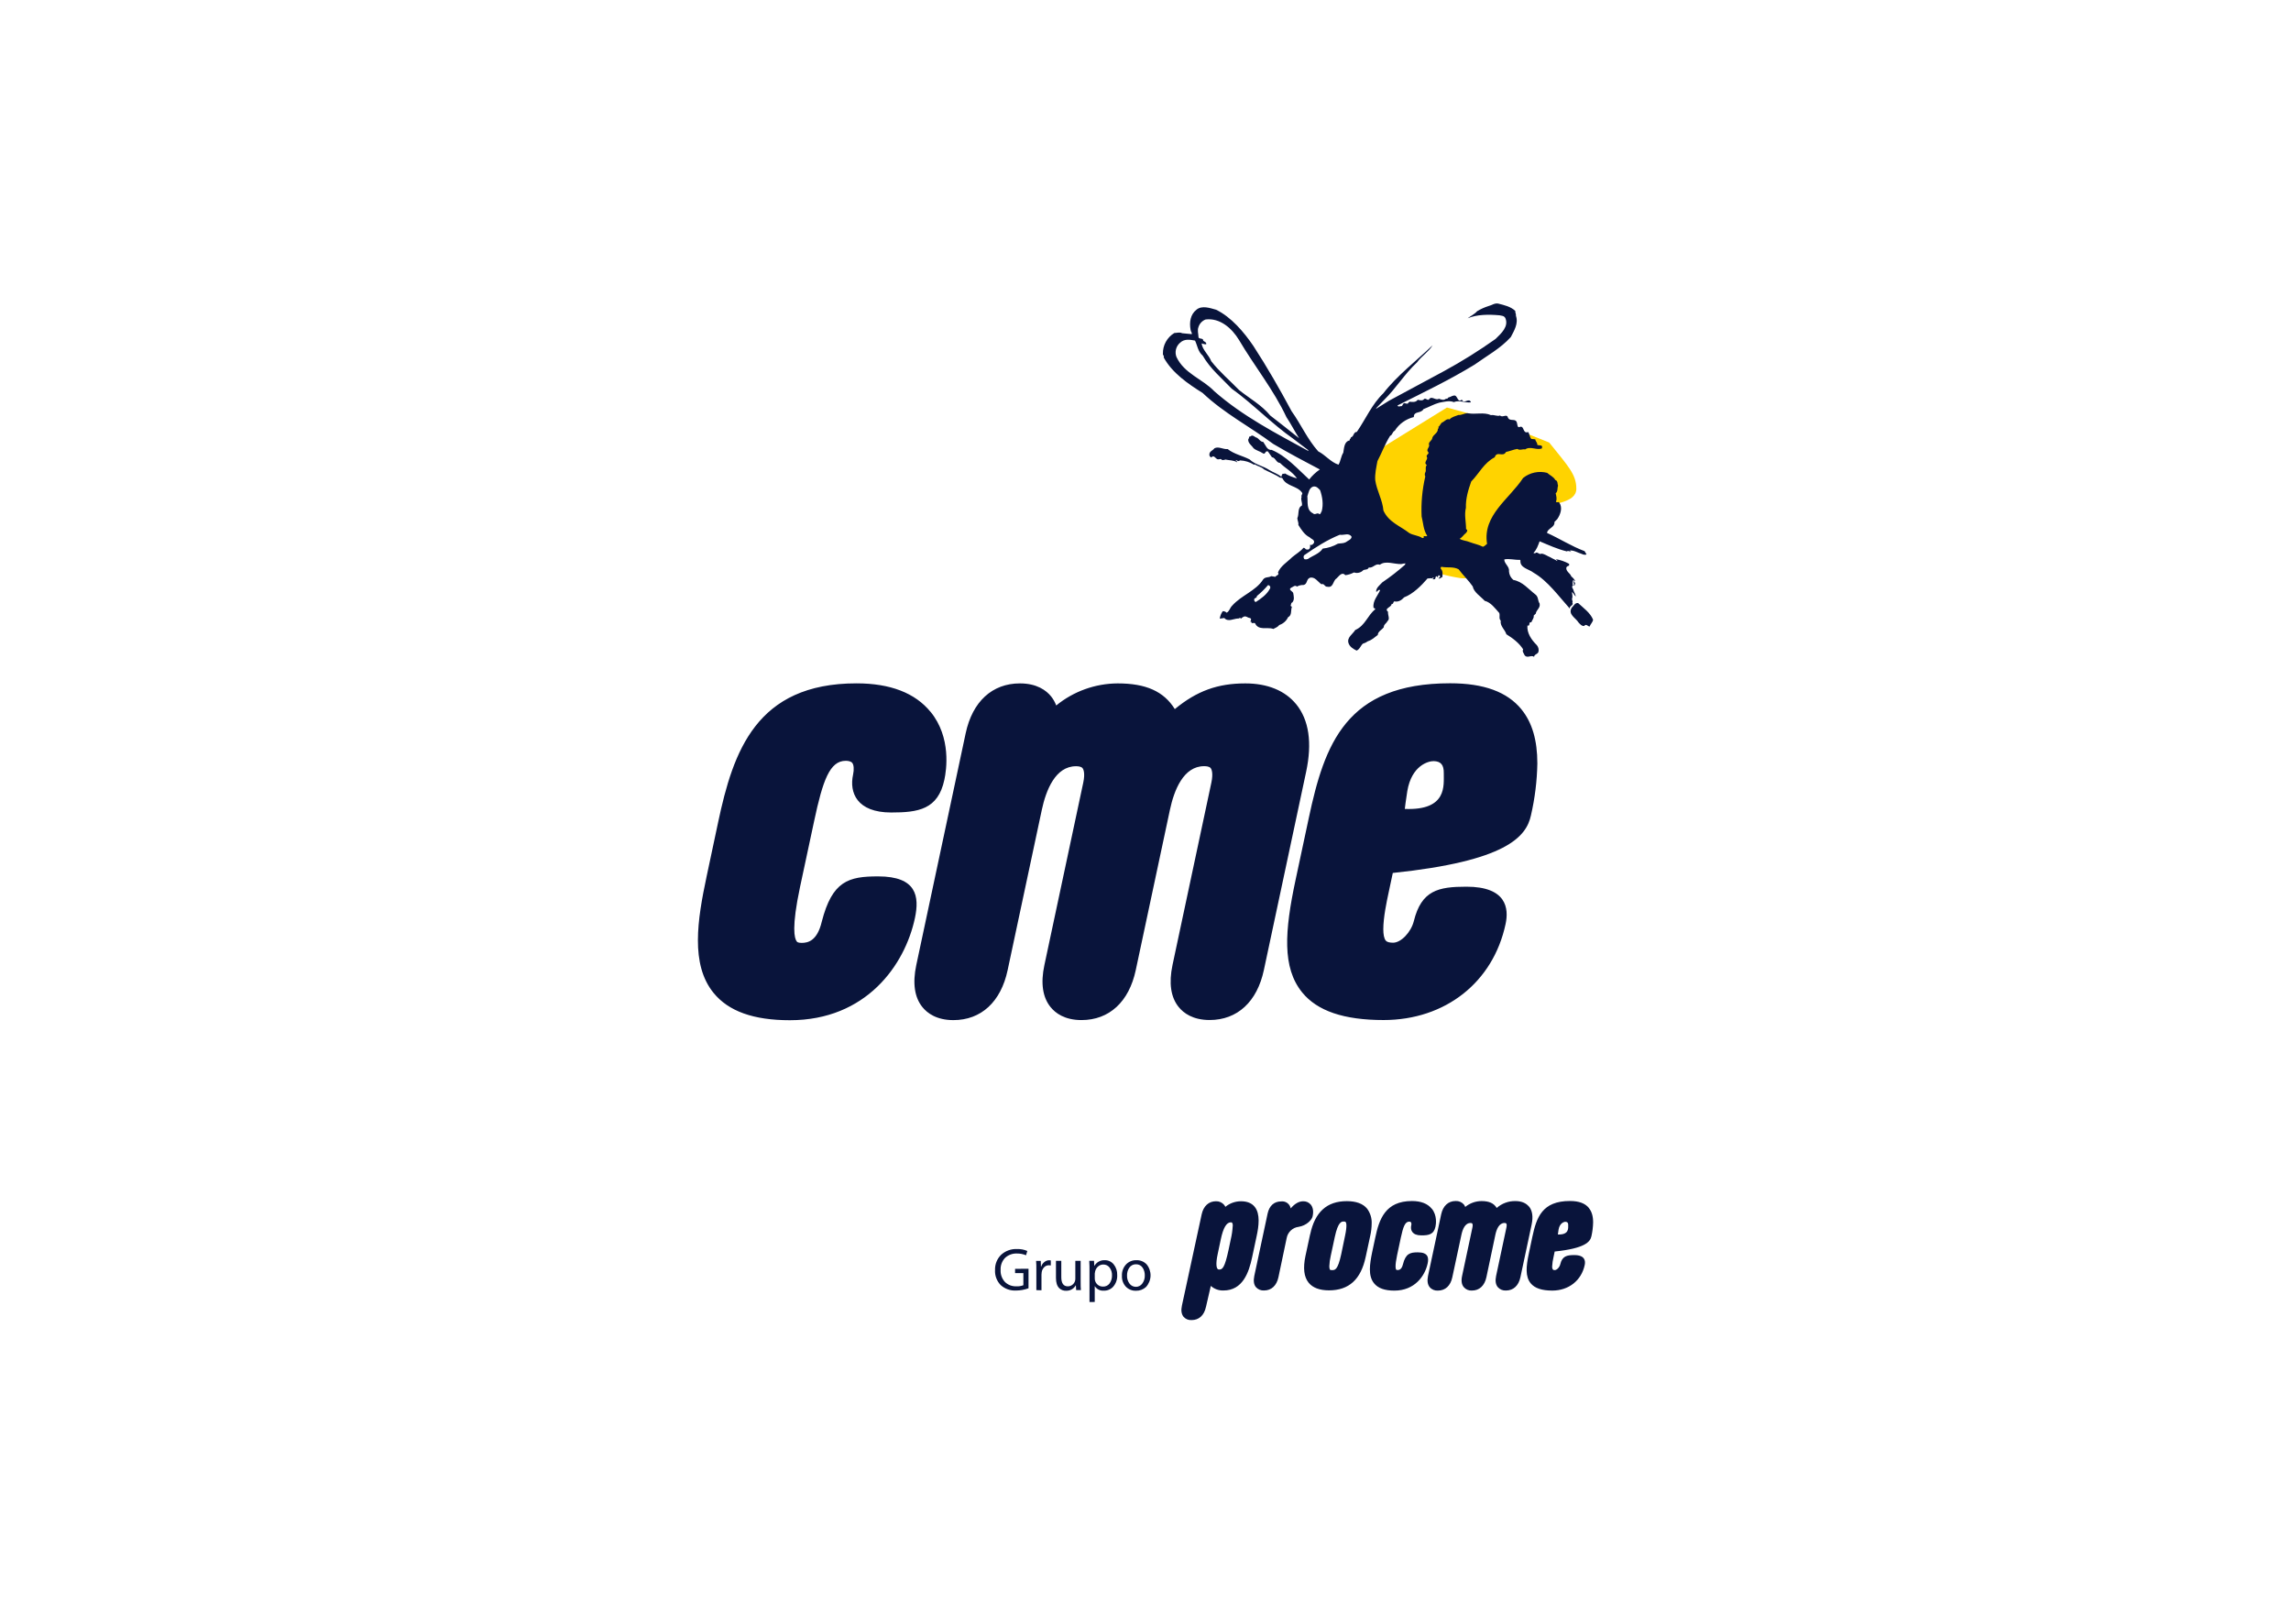 <?xml version="1.0" encoding="utf-8"?>
<svg xmlns="http://www.w3.org/2000/svg" width="151" height="107" viewBox="0 0 151 107" fill="none">
<g clip-path="url(#clip0_4390_4800)">
<path fill-rule="evenodd" clip-rule="evenodd" d="M102.108 29.164C103.372 30.742 103.896 31.267 103.896 32.211C103.896 33.156 102.316 33.157 101.685 33.47C100.858 33.87 100.19 34.537 99.788 35.363C99.263 36.415 97.773 38.344 96.209 38.093C88.716 36.899 90.102 30.115 90.102 30.115L95.368 26.858L98.421 27.694L102.108 29.164Z" fill="#FFD300"/>
<path fill-rule="evenodd" clip-rule="evenodd" d="M103.597 40.046C103.319 40.488 103.855 40.718 104.034 41.017C104.126 41.121 104.258 41.274 104.412 41.256C104.541 41.075 104.659 41.292 104.774 41.291C104.818 41.138 104.977 41.017 105 40.84C104.818 40.386 104.363 40.068 104.013 39.743C103.806 39.712 103.72 39.938 103.597 40.046ZM99.872 20.499C99.861 20.628 99.933 20.672 99.915 20.812C100.095 21.327 99.786 21.807 99.577 22.215C98.888 22.973 97.997 23.45 97.194 24.028C95.533 25.044 93.818 25.863 92.108 26.722C92.152 26.842 92.288 26.753 92.381 26.766C92.47 26.709 92.448 26.592 92.561 26.566C92.632 26.59 92.706 26.603 92.781 26.604C92.825 26.559 92.849 26.488 92.917 26.475C93.093 26.497 93.328 26.524 93.443 26.346C93.572 26.381 93.774 26.43 93.866 26.294C93.988 26.228 94.043 26.377 94.172 26.344C94.344 26.03 94.614 26.427 94.837 26.278C94.987 26.335 95.172 26.407 95.311 26.27C95.428 26.326 95.427 26.168 95.521 26.182C95.65 26.139 95.768 26.04 95.915 26.073C96.066 26.142 96.105 26.57 96.346 26.331C96.488 26.681 96.83 26.168 96.948 26.516C96.591 26.57 96.194 26.344 95.821 26.502C95.521 26.373 95.175 26.488 94.866 26.537C94.503 26.636 94.173 26.83 93.822 26.963C93.657 27.274 93.177 27.067 93.186 27.485C92.666 27.611 92.215 27.934 91.929 28.386C91.759 28.462 91.787 28.67 91.622 28.723C91.29 29.249 91.076 29.842 90.787 30.389C90.716 30.797 90.609 31.212 90.643 31.65C90.742 32.34 91.124 32.946 91.182 33.65C91.534 34.422 92.299 34.668 92.883 35.127C93.141 35.284 93.494 35.283 93.743 35.46C93.792 35.46 93.849 35.442 93.861 35.383C93.837 35.363 93.823 35.334 93.792 35.343C93.88 35.303 93.992 35.381 94.068 35.312C93.81 34.926 93.81 34.468 93.699 34.038C93.657 33.153 93.739 32.266 93.941 31.403C93.919 31.361 93.908 31.315 93.908 31.268C93.908 31.221 93.919 31.175 93.941 31.133C94.028 31.004 93.903 30.775 94.043 30.652C93.784 30.472 94.152 30.285 94.043 30.12C93.968 29.956 94.239 29.922 94.128 29.786C93.959 29.628 94.272 29.459 94.179 29.279C94.17 29.097 94.401 29.021 94.401 28.864C94.474 28.623 94.781 28.548 94.77 28.264C94.831 28.243 94.823 28.17 94.801 28.135C94.93 28.062 94.957 27.848 95.106 27.82C95.253 27.73 95.364 27.576 95.541 27.643C95.67 27.481 95.921 27.43 96.12 27.351C96.339 27.367 96.507 27.233 96.733 27.232C97.249 27.333 97.796 27.142 98.271 27.36C98.479 27.317 98.694 27.462 98.872 27.382C99.016 27.548 99.308 27.266 99.374 27.488C99.503 27.851 99.923 27.488 99.991 27.908C100.019 28 100.008 28.226 100.187 28.13C100.481 28.049 100.348 28.606 100.719 28.473C100.827 28.61 100.806 28.796 100.933 28.929L101.191 28.953C101.199 29.082 101.341 29.173 101.32 29.314C101.397 29.383 101.717 29.285 101.628 29.525L101.641 29.544C101.293 29.706 100.867 29.373 100.523 29.619C100.343 29.579 100.173 29.706 100.013 29.586C99.755 29.625 99.519 29.733 99.263 29.786C99.05 30.164 98.667 29.684 98.517 30.136C97.8 30.509 97.493 31.201 96.969 31.733C96.777 32.268 96.596 32.862 96.618 33.467C96.501 33.929 96.63 34.401 96.628 34.868C96.772 34.944 96.69 35.04 96.621 35.126C96.463 35.244 96.374 35.423 96.203 35.504C96.383 35.633 96.666 35.633 96.874 35.729C97.166 35.839 97.459 35.89 97.738 36.034C97.843 36.009 97.921 35.906 98.013 35.843C97.701 33.956 99.487 32.883 100.388 31.501C100.607 31.324 100.865 31.201 101.14 31.143C101.415 31.084 101.701 31.091 101.973 31.163C102.152 31.325 102.4 31.42 102.51 31.635C102.695 31.69 102.639 31.892 102.693 32.013C102.632 32.142 102.693 32.399 102.534 32.507C102.57 32.684 102.635 32.869 102.554 33.059C102.61 33.161 102.706 33.041 102.768 33.115C103.01 33.459 102.85 33.906 102.639 34.214L102.453 34.4C102.495 34.764 101.999 34.812 101.964 35.121C102.803 35.5 103.57 35.998 104.439 36.322L104.568 36.535C104.495 36.589 104.342 36.552 104.262 36.509C103.994 36.432 103.735 36.252 103.461 36.284L103.56 36.384C103.477 36.346 103.365 36.269 103.272 36.339C102.643 36.189 102.065 35.919 101.475 35.674C101.375 35.943 101.285 36.225 101.072 36.436C101.099 36.468 101.142 36.455 101.178 36.464C101.334 36.31 101.448 36.593 101.597 36.486C101.83 36.512 101.966 36.644 102.177 36.724C102.324 36.818 102.483 36.869 102.627 36.97L102.646 36.95L102.547 36.851C102.85 36.904 103.143 37.006 103.413 37.154C103.441 37.186 103.413 37.24 103.413 37.282C103.352 37.298 103.258 37.326 103.236 37.411C103.205 37.669 103.494 37.769 103.564 37.988C103.669 38.069 103.757 38.17 103.822 38.286C103.764 38.294 103.754 38.232 103.721 38.206C103.733 38.249 103.701 38.384 103.81 38.395C103.85 38.466 103.785 38.524 103.772 38.591C103.676 38.591 103.772 38.537 103.708 38.495C103.733 38.495 103.768 38.513 103.782 38.483C103.768 38.384 103.665 38.515 103.683 38.383C103.701 38.383 103.732 38.394 103.737 38.37C103.701 38.341 103.681 38.334 103.671 38.294C103.692 38.262 103.661 38.242 103.645 38.214C103.657 38.332 103.614 38.471 103.681 38.583C103.52 38.677 103.724 38.825 103.721 38.949C103.784 39.064 103.833 39.186 103.867 39.313C103.738 39.214 103.73 39.103 103.609 39.013C103.609 39.133 103.666 39.297 103.623 39.431C103.572 39.517 103.698 39.641 103.63 39.707C103.752 39.9 103.426 39.913 103.465 40.109C102.735 39.297 102.012 38.282 101.085 37.749C100.779 37.5 100.16 37.437 100.213 36.938L100.181 36.896C99.845 36.914 99.465 36.797 99.148 36.869C99.135 37.141 99.503 37.34 99.456 37.641C99.461 37.752 99.49 37.861 99.539 37.96C99.589 38.059 99.658 38.148 99.743 38.219C100.357 38.334 100.724 38.811 101.2 39.18C101.409 39.339 101.343 39.583 101.474 39.769C101.545 40.075 101.255 40.187 101.223 40.441L101.085 40.57C101.123 40.739 100.969 40.876 100.932 41.011C100.706 40.959 100.892 41.302 100.674 41.222C100.626 41.709 100.932 42.164 101.294 42.521C101.346 42.582 101.382 42.654 101.4 42.732C101.418 42.81 101.417 42.891 101.397 42.969C101.334 43.126 101.126 43.117 101.112 43.286C100.912 43.14 100.653 43.424 100.481 43.171C100.435 43.048 100.311 42.938 100.392 42.797C100.124 42.368 99.695 42.054 99.284 41.8C99.196 41.491 98.854 41.265 98.914 40.9C98.769 40.771 98.88 40.557 98.817 40.4C98.547 40.099 98.263 39.696 97.856 39.597C97.597 39.308 97.134 39.03 97.068 38.648C96.818 38.281 96.423 37.899 96.138 37.519C95.784 37.326 95.394 37.433 95.004 37.355C94.942 37.374 94.95 37.46 94.97 37.496C95.112 37.625 95.081 37.865 95.066 38.034C94.975 38.043 94.92 38.173 94.808 38.119C94.861 38.072 94.92 38.039 94.915 37.966C94.897 37.916 94.852 37.922 94.809 37.918C94.765 37.943 94.809 38.021 94.742 38.039C94.724 38.006 94.677 37.949 94.637 37.994C94.587 38.067 94.652 38.188 94.493 38.178H94.418L94.502 38.076C94.447 38.024 94.418 38.129 94.354 38.116C94.261 38.081 94.191 38.145 94.096 38.116C93.676 38.604 93.133 39.146 92.547 39.367C92.376 39.56 92.16 39.69 91.902 39.633C91.806 39.668 91.861 39.835 91.721 39.798C91.734 40.025 91.195 40.082 91.487 40.322C91.454 40.529 91.64 40.797 91.447 40.935C91.388 41.08 91.195 41.156 91.207 41.332C91.09 41.508 90.819 41.605 90.809 41.847C90.605 42.002 90.405 42.188 90.164 42.257C90.06 42.333 89.944 42.389 89.821 42.424C89.672 42.568 89.621 42.792 89.412 42.877C89.196 42.765 88.954 42.633 88.875 42.369C88.773 42.002 89.157 41.795 89.324 41.521C89.987 41.226 90.124 40.566 90.644 40.153C90.635 40.094 90.573 40.076 90.525 40.054C90.474 39.582 90.804 39.265 90.966 38.896C90.847 38.807 90.804 39.013 90.701 38.995C90.692 38.738 90.951 38.555 91.107 38.381C91.632 38.025 92.134 37.636 92.609 37.215C92.607 37.206 92.607 37.196 92.609 37.186C92.611 37.176 92.615 37.166 92.621 37.158C92.628 37.151 92.635 37.144 92.644 37.139C92.653 37.135 92.663 37.132 92.674 37.132C92.567 37.13 92.462 37.144 92.36 37.174C91.886 37.191 91.335 36.925 90.947 37.218C90.643 37.11 90.512 37.452 90.218 37.402C90.124 37.612 89.914 37.472 89.794 37.634C89.716 37.694 89.624 37.734 89.527 37.75C89.43 37.767 89.331 37.759 89.237 37.728C89.062 37.822 88.869 37.883 88.671 37.907C88.435 37.649 88.236 37.999 88.084 38.128C87.847 38.268 87.894 38.761 87.484 38.667C87.301 38.69 87.287 38.425 87.097 38.506C86.862 38.353 86.661 37.975 86.323 38.081C86.087 38.186 86.184 38.502 85.911 38.554C85.76 38.548 85.611 38.584 85.48 38.658C85.351 38.529 85.222 38.69 85.108 38.729C84.868 38.865 85.212 38.964 85.237 39.089C85.271 39.296 85.333 39.523 85.177 39.702C85.077 39.725 85.106 39.855 85.062 39.925L85.148 39.991C85.062 40.242 85.161 40.55 84.898 40.676C84.842 40.797 84.762 40.905 84.662 40.993C84.563 41.082 84.446 41.149 84.319 41.19C84.216 41.329 84.061 41.378 83.91 41.459V41.441C83.537 41.313 82.938 41.578 82.72 41.072C82.628 41.017 82.471 41.143 82.475 40.974L82.403 40.968C82.457 40.896 82.508 40.763 82.372 40.728C82.226 40.715 82.114 40.564 81.957 40.651C81.892 40.685 81.833 40.728 81.781 40.78C81.752 40.643 81.658 40.793 81.582 40.763C81.296 40.777 80.937 41.009 80.693 40.73L80.395 40.773C80.418 40.596 80.485 40.428 80.59 40.283C80.637 40.279 80.685 40.285 80.73 40.302C80.775 40.319 80.815 40.345 80.848 40.38C81.027 40.296 81.061 40.063 81.205 39.924C81.81 39.234 82.775 38.947 83.252 38.191C83.392 37.998 83.621 38.083 83.786 37.97L84.054 38.015C84.112 37.922 84.354 37.88 84.228 37.74C84.39 37.306 84.849 37.042 85.168 36.72C85.396 36.528 85.707 36.347 85.901 36.115C85.961 36.068 86 36.151 86.041 36.167C86.071 36.238 86.16 36.202 86.221 36.221C86.365 36.167 86.363 36.015 86.341 35.903C86.458 35.957 86.564 35.854 86.608 35.767C86.659 35.559 86.413 35.527 86.319 35.409C85.988 35.258 85.756 34.884 85.572 34.593C85.605 34.449 85.511 34.301 85.508 34.149C85.637 33.892 85.499 33.468 85.806 33.323C85.858 33.109 85.707 32.954 85.79 32.738C85.721 32.644 85.892 32.57 85.817 32.467C85.485 31.999 84.784 32.066 84.526 31.52C84.479 31.511 84.436 31.446 84.382 31.489C84.093 31.289 83.647 31.115 83.305 30.932C83.163 30.77 82.885 30.734 82.699 30.599L82.659 30.631C82.382 30.457 82.064 30.358 81.737 30.342C81.674 30.374 81.653 30.401 81.569 30.382C81.55 30.33 81.503 30.339 81.466 30.337L81.445 30.347C81.468 30.413 81.564 30.387 81.544 30.469C81.325 30.326 81.003 30.34 80.756 30.284C80.694 30.33 80.615 30.312 80.534 30.315C80.477 30.196 80.354 30.289 80.266 30.273C80.116 30.247 80.019 29.944 79.84 30.145C79.798 30.133 79.762 30.107 79.739 30.07C79.715 30.034 79.705 29.991 79.711 29.948C79.711 29.736 79.948 29.691 80.041 29.545C80.323 29.396 80.617 29.63 80.914 29.594C81.337 29.931 81.888 30.033 82.361 30.277C82.725 30.631 83.264 30.702 83.681 30.989C83.939 31.146 84.231 31.227 84.456 31.429C84.465 31.363 84.506 31.147 84.64 31.246C84.64 31.215 84.665 31.213 84.677 31.196C84.929 31.345 85.201 31.457 85.485 31.528C85.173 31.079 84.739 30.885 84.364 30.509C84.106 30.499 84.079 30.162 83.834 30.131L83.567 29.752C83.37 29.68 83.412 30.001 83.225 29.867C83.037 29.733 82.795 29.697 82.615 29.534C82.514 29.365 82.228 29.197 82.275 28.938C82.351 28.895 82.293 28.731 82.417 28.768C82.561 28.606 82.693 28.818 82.831 28.844C82.983 28.92 83.071 29.123 83.259 29.123C83.412 29.324 83.51 29.687 83.813 29.649C84.772 30.047 85.511 30.887 86.288 31.6C86.487 31.345 86.725 31.123 86.992 30.94C85.977 30.41 84.928 29.85 83.921 29.258C82.385 28.116 80.695 27.25 79.263 25.896C78.312 25.302 77.257 24.58 76.698 23.554C76.757 23.452 76.627 23.409 76.648 23.313C76.641 23.039 76.707 22.768 76.84 22.528C76.972 22.288 77.166 22.087 77.401 21.946C77.581 21.946 77.738 21.871 77.917 21.961L78.551 22.021C78.578 21.926 78.471 21.834 78.47 21.723C78.382 21.247 78.456 20.724 78.857 20.413C79.217 20.107 79.76 20.304 80.156 20.413C81.143 20.894 81.979 21.87 82.608 22.797C83.511 24.183 84.351 25.648 85.13 27.102C85.751 27.968 86.163 28.938 86.883 29.746C87.357 29.981 87.704 30.459 88.222 30.625C88.368 30.383 88.382 30.074 88.535 29.836C88.587 29.548 88.594 29.113 88.923 29.034C88.952 29.042 88.969 29.007 88.965 28.983V28.929C89.05 28.929 88.994 28.831 89.07 28.809C89.245 28.744 89.199 28.473 89.43 28.464C90.012 27.618 90.415 26.653 91.175 25.92C92.071 24.762 93.348 23.78 94.421 22.758C94.175 23.176 93.686 23.474 93.401 23.878C92.57 24.65 92.03 25.57 91.223 26.36L90.695 26.913L90.712 26.932L91.547 26.411L95.188 24.451C96.357 23.814 97.487 23.108 98.572 22.338C98.941 21.978 99.459 21.518 99.217 20.961C99.125 20.8 98.99 20.817 98.83 20.779C98.112 20.715 97.35 20.719 96.732 20.977C96.954 20.809 97.195 20.701 97.359 20.508C97.599 20.364 97.856 20.249 98.124 20.165C98.347 20.112 98.494 19.968 98.741 20.006C99.15 20.112 99.574 20.201 99.881 20.499H99.872ZM79.458 21.056C79.347 21.099 79.248 21.166 79.167 21.252C79.086 21.339 79.026 21.443 78.991 21.556C78.908 21.768 78.983 21.991 78.991 22.176C78.975 22.369 79.222 22.265 79.297 22.387C79.261 22.516 79.529 22.505 79.506 22.68C79.422 22.72 79.284 22.646 79.197 22.633C79.254 23.07 79.686 23.405 79.834 23.806C80.391 24.519 81.063 25.078 81.675 25.712C82.376 26.272 83.128 26.672 83.723 27.385C84.355 27.883 85.013 28.382 85.623 28.879C85.325 28.417 85.093 27.943 84.788 27.489C83.952 25.699 82.661 24.102 81.668 22.414C81.196 21.63 80.405 20.938 79.462 21.055L79.458 21.056ZM77.781 22.586C77.647 22.699 77.553 22.851 77.51 23.02C77.467 23.189 77.478 23.367 77.542 23.53C78.067 24.635 79.246 24.962 80.041 25.79C81.921 27.441 84.097 28.552 86.235 29.723L86.223 29.664L85.239 28.917C83.819 27.925 82.583 26.619 81.175 25.61C80.508 24.913 79.766 24.295 79.27 23.439C78.946 23.155 78.924 22.774 78.764 22.446C78.427 22.383 78.064 22.317 77.783 22.586H77.781ZM86.555 32.066C86.284 32.152 86.252 32.469 86.168 32.702C86.208 33.098 86.092 33.61 86.534 33.829C86.676 33.982 86.827 33.737 86.965 33.889C87.075 33.874 87.043 33.761 87.111 33.704C87.24 33.23 87.156 32.736 87.009 32.308C86.888 32.179 86.773 32.031 86.559 32.066H86.555ZM88.308 35.242C87.485 35.574 86.715 36.064 85.95 36.598C85.925 36.638 85.915 36.685 85.92 36.731C85.925 36.778 85.945 36.822 85.978 36.855C86.051 36.873 86.128 36.869 86.199 36.842C86.526 36.613 86.951 36.501 87.182 36.154C87.533 36.117 87.873 36.007 88.179 35.832C88.359 35.8 88.539 35.818 88.695 35.738C88.825 35.634 89.083 35.559 89.083 35.373C88.902 35.089 88.592 35.289 88.308 35.244V35.242ZM83.576 38.563C83.352 38.824 83.106 39.065 82.839 39.282C82.856 39.449 82.624 39.376 82.667 39.557C82.669 39.585 82.68 39.612 82.698 39.633C82.716 39.654 82.74 39.669 82.768 39.675C83.096 39.47 83.499 39.18 83.688 38.818C83.707 38.795 83.719 38.768 83.723 38.739C83.728 38.711 83.724 38.681 83.712 38.654C83.7 38.628 83.68 38.605 83.656 38.589C83.632 38.572 83.603 38.563 83.574 38.563H83.576Z" fill="#09143B"/>
<path fill-rule="evenodd" clip-rule="evenodd" d="M100.285 46.755C99.341 45.597 97.802 45.031 95.577 45.031C88.711 45.031 87.296 49.052 86.262 53.91L85.386 58.013C84.674 61.359 84.496 63.766 85.826 65.404C86.82 66.628 88.576 67.225 91.192 67.225C95.257 67.225 98.418 64.738 99.235 60.888C99.452 59.874 99.306 58.437 96.654 58.437C94.795 58.437 93.687 58.68 93.186 60.704C93.001 61.439 92.341 62.128 91.822 62.128C91.574 62.128 91.41 62.083 91.336 61.989C91.218 61.844 91.174 61.569 91.174 61.233C91.174 60.461 91.403 59.39 91.51 58.89L91.799 57.532C99.267 56.752 100.6 55.155 100.905 53.735C101.164 52.613 101.306 51.468 101.327 50.317C101.327 48.773 100.98 47.615 100.285 46.758V46.755ZM94.494 50.161C94.964 50.172 95.172 50.405 95.16 50.971C95.147 51.729 95.418 53.425 92.591 53.312C92.591 53.312 92.666 52.668 92.755 52.141C93.039 50.447 94.145 50.154 94.494 50.161ZM85.429 46.406C86.274 47.447 86.496 48.948 86.087 50.868L83.302 63.93C82.856 66.023 81.554 67.223 79.727 67.223C78.612 67.223 78.005 66.759 77.692 66.373C77.165 65.73 77.029 64.791 77.28 63.6L79.84 51.582C79.982 50.918 79.84 50.681 79.798 50.623C79.702 50.505 79.483 50.495 79.362 50.495C78.008 50.495 77.388 52.061 77.109 53.375L74.858 63.934C74.412 66.027 73.109 67.227 71.281 67.227C70.167 67.227 69.56 66.763 69.248 66.377C68.72 65.734 68.581 64.794 68.836 63.604L71.396 51.586C71.538 50.922 71.396 50.685 71.354 50.627C71.256 50.509 71.04 50.499 70.919 50.499C69.563 50.499 68.946 52.065 68.665 53.378L66.413 63.938C65.968 66.031 64.665 67.23 62.838 67.23C61.725 67.23 61.116 66.767 60.803 66.381C60.276 65.738 60.139 64.798 60.391 63.608L63.648 48.324C64.094 46.236 65.398 45.039 67.223 45.039C68.346 45.039 68.96 45.504 69.278 45.896C69.422 46.076 69.536 46.278 69.616 46.494C70.758 45.56 72.189 45.047 73.666 45.039C75.529 45.039 76.707 45.564 77.432 46.732C78.888 45.532 80.262 45.039 82.078 45.039C83.541 45.039 84.701 45.514 85.432 46.413L85.429 46.406ZM61.336 46.92C60.32 45.669 58.676 45.036 56.45 45.036C49.835 45.036 48.322 49.54 47.336 54.172L46.572 57.767C45.967 60.614 45.499 63.558 47.03 65.435C48.012 66.645 49.661 67.237 52.062 67.237C57.087 67.237 59.643 63.607 60.303 60.503C60.603 59.088 60.432 57.758 57.88 57.758C55.932 57.758 54.852 58.052 54.161 60.75C53.863 61.998 53.266 62.14 52.842 62.14C52.583 62.14 52.536 62.074 52.519 62.052C52.354 61.852 52.165 61.12 52.728 58.468L53.66 54.112C54.232 51.42 54.692 50.14 55.742 50.14C55.862 50.14 56.074 50.158 56.173 50.28C56.272 50.402 56.302 50.701 56.226 51.052C55.968 52.233 56.475 53.547 58.737 53.547C60.515 53.547 61.826 53.355 62.244 51.386C62.38 50.755 62.711 48.602 61.336 46.915V46.92Z" fill="#09143B"/>
<path fill-rule="evenodd" clip-rule="evenodd" d="M67.79 83.617V84.904C67.525 85.001 67.246 85.051 66.964 85.052C66.78 85.061 66.597 85.035 66.424 84.973C66.251 84.911 66.092 84.816 65.956 84.693C65.828 84.562 65.729 84.406 65.665 84.235C65.6 84.064 65.573 83.881 65.583 83.698C65.577 83.514 65.608 83.331 65.676 83.159C65.744 82.988 65.847 82.832 65.978 82.702C66.12 82.57 66.287 82.468 66.47 82.402C66.652 82.336 66.846 82.306 67.04 82.316C67.27 82.309 67.499 82.353 67.71 82.445L67.626 82.728C67.438 82.648 67.236 82.609 67.032 82.612C66.888 82.605 66.744 82.627 66.609 82.677C66.473 82.726 66.349 82.802 66.244 82.9C66.144 83.005 66.066 83.129 66.016 83.265C65.965 83.401 65.943 83.546 65.951 83.691C65.942 83.835 65.963 83.98 66.011 84.116C66.06 84.252 66.135 84.377 66.232 84.484C66.331 84.582 66.45 84.658 66.58 84.708C66.71 84.757 66.849 84.779 66.988 84.773C67.146 84.783 67.303 84.758 67.45 84.701V83.902H66.904V83.622L67.79 83.617ZM68.306 85.026V83.701C68.306 83.46 68.306 83.26 68.289 83.1H68.597L68.609 83.478H68.624C68.662 83.356 68.735 83.249 68.836 83.171C68.928 83.097 69.042 83.056 69.16 83.056C69.194 83.057 69.227 83.061 69.259 83.069V83.398C69.217 83.39 69.174 83.386 69.13 83.387C69.073 83.386 69.015 83.397 68.962 83.419C68.909 83.442 68.861 83.474 68.821 83.516C68.734 83.604 68.677 83.718 68.659 83.841C68.65 83.895 68.644 83.95 68.644 84.004V85.034L68.306 85.026ZM71.226 83.096V84.497C71.226 84.712 71.226 84.883 71.243 85.022H70.93L70.911 84.708H70.903C70.841 84.821 70.748 84.915 70.635 84.978C70.522 85.041 70.394 85.072 70.264 85.066C70.183 85.07 70.101 85.057 70.024 85.028C69.947 84.999 69.877 84.955 69.818 84.899C69.671 84.756 69.599 84.531 69.599 84.223V83.096H69.95V84.163C69.95 84.572 70.093 84.775 70.381 84.775C70.487 84.776 70.591 84.742 70.675 84.676C70.751 84.621 70.809 84.545 70.843 84.457C70.865 84.4 70.876 84.34 70.875 84.279V83.096H71.226ZM71.809 85.81V83.725C71.809 83.55 71.809 83.339 71.792 83.096H72.108L72.124 83.427H72.13C72.199 83.308 72.3 83.209 72.421 83.143C72.542 83.077 72.679 83.046 72.817 83.052C72.929 83.05 73.04 83.074 73.141 83.121C73.243 83.168 73.332 83.238 73.403 83.325C73.564 83.525 73.646 83.776 73.635 84.032C73.65 84.314 73.553 84.591 73.366 84.804C73.288 84.888 73.193 84.954 73.087 84.998C72.981 85.043 72.867 85.064 72.752 85.061C72.634 85.07 72.516 85.046 72.411 84.993C72.306 84.94 72.217 84.859 72.155 84.759V85.805L71.809 85.81ZM72.156 83.908V84.239C72.153 84.311 72.165 84.383 72.191 84.451C72.216 84.519 72.256 84.581 72.307 84.632C72.358 84.684 72.419 84.725 72.486 84.753C72.553 84.78 72.625 84.793 72.698 84.792C72.781 84.795 72.863 84.778 72.939 84.743C73.013 84.708 73.079 84.655 73.129 84.589C73.241 84.433 73.298 84.245 73.292 84.053C73.299 83.874 73.247 83.698 73.143 83.552C73.095 83.483 73.031 83.428 72.957 83.391C72.882 83.353 72.8 83.335 72.716 83.337C72.595 83.337 72.478 83.379 72.386 83.456C72.287 83.537 72.217 83.647 72.186 83.77C72.172 83.817 72.165 83.865 72.163 83.913L72.156 83.908ZM74.866 85.066C74.743 85.07 74.62 85.047 74.506 85.001C74.392 84.954 74.289 84.884 74.204 84.796C74.115 84.699 74.046 84.585 74.002 84.461C73.958 84.338 73.939 84.207 73.946 84.075C73.939 83.938 73.961 83.8 74.009 83.671C74.057 83.542 74.13 83.424 74.225 83.324C74.312 83.234 74.418 83.163 74.535 83.117C74.652 83.07 74.777 83.048 74.903 83.052C75.028 83.048 75.153 83.07 75.269 83.118C75.385 83.165 75.49 83.237 75.576 83.328C75.75 83.54 75.841 83.809 75.833 84.084C75.824 84.359 75.716 84.621 75.529 84.823C75.351 84.985 75.116 85.072 74.875 85.066H74.866ZM74.866 84.809C74.948 84.809 75.028 84.79 75.101 84.753C75.174 84.716 75.237 84.662 75.285 84.596C75.401 84.442 75.46 84.254 75.453 84.061C75.459 83.888 75.414 83.716 75.324 83.567C75.278 83.49 75.213 83.427 75.134 83.383C75.056 83.34 74.967 83.319 74.877 83.321C74.788 83.318 74.7 83.338 74.621 83.379C74.541 83.42 74.474 83.481 74.426 83.555C74.326 83.708 74.276 83.888 74.283 84.07C74.276 84.26 74.334 84.447 74.448 84.599C74.497 84.665 74.561 84.719 74.636 84.755C74.71 84.791 74.792 84.809 74.875 84.808L74.866 84.809Z" fill="#09143B"/>
<path fill-rule="evenodd" clip-rule="evenodd" d="M79.485 86.134C79.485 86.134 79.743 85.033 79.805 84.746C80.032 84.951 80.33 85.059 80.636 85.049C81.9 85.049 82.314 83.874 82.529 82.853L82.827 81.456C82.967 80.812 83.074 79.998 82.698 79.536C82.501 79.291 82.198 79.169 81.795 79.169C81.419 79.168 81.054 79.297 80.763 79.536C80.742 79.49 80.715 79.446 80.683 79.407C80.618 79.329 80.535 79.266 80.442 79.225C80.348 79.183 80.247 79.164 80.145 79.168C79.665 79.168 79.318 79.487 79.201 80.034L77.9 86.048C77.831 86.362 77.869 86.606 78.007 86.781C78.073 86.856 78.155 86.915 78.247 86.953C78.34 86.99 78.44 87.006 78.54 86.999C79.025 86.999 79.367 86.686 79.484 86.133L79.485 86.134ZM81.249 80.79C81.233 81.089 81.19 81.387 81.12 81.678L80.976 82.364C80.718 83.571 80.565 83.667 80.363 83.667C80.288 83.667 80.262 83.645 80.245 83.618C80.198 83.561 80.107 83.353 80.257 82.651L80.465 81.668C80.625 80.918 80.838 80.556 81.125 80.556C81.19 80.556 81.205 80.573 81.21 80.583C81.246 80.646 81.261 80.718 81.253 80.79H81.249ZM86.349 81.351L86.044 82.767C85.874 83.573 85.943 84.153 86.252 84.536C86.524 84.871 86.977 85.04 87.595 85.04C88.905 85.04 89.693 84.324 90.008 82.853L90.023 82.79L90.316 81.43C90.373 81.173 90.403 80.911 90.407 80.649C90.425 80.295 90.32 79.945 90.109 79.66C89.838 79.326 89.385 79.161 88.767 79.161C87.456 79.161 86.667 79.873 86.354 81.349L86.349 81.351ZM87.614 83.468C87.623 83.23 87.655 82.993 87.71 82.761L87.977 81.519C88.195 80.503 88.43 80.503 88.568 80.503C88.663 80.503 88.685 80.53 88.697 80.541C88.729 80.583 88.799 80.758 88.654 81.434L88.396 82.677C88.172 83.706 87.986 83.706 87.799 83.706C87.746 83.706 87.678 83.706 87.656 83.674C87.625 83.609 87.612 83.538 87.618 83.467L87.614 83.468ZM85.072 79.637C85.331 79.33 85.611 79.17 85.887 79.17C85.982 79.165 86.077 79.183 86.165 79.22C86.252 79.258 86.33 79.315 86.392 79.388C86.542 79.574 86.59 79.839 86.51 80.179C86.452 80.403 86.116 80.77 85.589 80.855C85.396 80.878 85.217 80.963 85.076 81.095C84.935 81.228 84.84 81.402 84.805 81.592L84.26 84.182C84.142 84.729 83.796 85.048 83.316 85.048C83.215 85.055 83.114 85.038 83.02 85C82.926 84.961 82.843 84.901 82.776 84.826C82.638 84.656 82.605 84.411 82.67 84.093L83.549 79.976C83.661 79.461 83.98 79.179 84.438 79.179C84.583 79.16 84.731 79.198 84.849 79.285C84.968 79.372 85.048 79.502 85.072 79.646V79.637ZM94.372 79.66C94.734 80.106 94.647 80.682 94.612 80.844C94.499 81.369 94.152 81.417 93.679 81.417C93.078 81.417 92.946 81.071 93.014 80.758C93.036 80.689 93.03 80.615 92.998 80.551C92.966 80.523 92.925 80.509 92.883 80.511C92.604 80.511 92.484 80.853 92.329 81.567L92.082 82.725C91.934 83.428 91.982 83.626 92.026 83.679C92.026 83.679 92.045 83.702 92.114 83.702C92.225 83.702 92.385 83.662 92.465 83.333C92.648 82.614 92.934 82.535 93.452 82.535C94.133 82.535 94.177 82.891 94.097 83.266C93.921 84.092 93.242 85.057 91.903 85.057C91.258 85.057 90.825 84.897 90.565 84.576C90.155 84.075 90.283 83.297 90.436 82.539L90.64 81.585C90.898 80.354 91.305 79.153 93.062 79.153C93.656 79.153 94.094 79.325 94.364 79.658L94.372 79.66ZM100.776 79.522C100.581 79.283 100.274 79.156 99.884 79.156C99.43 79.146 98.989 79.308 98.649 79.609C98.458 79.295 98.143 79.156 97.653 79.156C97.259 79.156 96.878 79.293 96.573 79.542C96.551 79.485 96.522 79.431 96.485 79.382C96.418 79.305 96.335 79.244 96.24 79.204C96.146 79.164 96.043 79.146 95.941 79.152C95.454 79.152 95.107 79.474 94.989 80.027L94.12 84.091C94.056 84.409 94.092 84.658 94.231 84.829C94.297 84.907 94.381 84.967 94.475 85.007C94.569 85.046 94.671 85.063 94.773 85.056C95.26 85.056 95.605 84.738 95.722 84.178L96.323 81.373C96.399 81.023 96.558 80.601 96.92 80.601C96.952 80.601 97.012 80.601 97.035 80.637C97.048 80.649 97.088 80.713 97.048 80.894L96.367 84.088C96.298 84.406 96.334 84.656 96.478 84.827C96.543 84.904 96.626 84.965 96.719 85.004C96.813 85.043 96.914 85.06 97.016 85.053C97.502 85.053 97.848 84.735 97.968 84.176L98.561 81.371C98.636 81.02 98.8 80.599 99.163 80.599C99.205 80.595 99.246 80.608 99.279 80.635C99.29 80.646 99.327 80.71 99.29 80.892L98.609 84.086C98.541 84.403 98.577 84.653 98.716 84.824C98.783 84.901 98.867 84.961 98.961 85.001C99.055 85.04 99.156 85.057 99.258 85.051C99.745 85.051 100.091 84.733 100.211 84.173L100.951 80.699C101.058 80.184 100.999 79.789 100.776 79.511V79.522ZM104.724 79.618C104.911 79.843 105.003 80.153 105.003 80.562C104.996 80.869 104.958 81.173 104.891 81.472C104.812 81.849 104.457 82.275 102.469 82.481C102.438 82.637 102.394 82.843 102.394 82.843C102.344 83.047 102.313 83.256 102.302 83.467C102.295 83.536 102.31 83.605 102.346 83.665C102.363 83.68 102.384 83.692 102.406 83.699C102.428 83.706 102.452 83.708 102.475 83.705C102.614 83.705 102.79 83.518 102.838 83.319C102.967 82.782 103.269 82.715 103.763 82.715C104.467 82.715 104.507 83.101 104.448 83.37C104.232 84.391 103.391 85.055 102.309 85.055C101.616 85.055 101.147 84.895 100.883 84.569C100.532 84.133 100.576 83.494 100.767 82.603L100.998 81.511C101.272 80.224 101.651 79.151 103.475 79.151C104.069 79.151 104.475 79.303 104.727 79.613L104.724 79.618ZM103.186 80.519C103.094 80.519 102.799 80.595 102.724 81.044C102.7 81.183 102.68 81.358 102.68 81.358C103.432 81.385 103.358 80.937 103.361 80.734C103.363 80.587 103.307 80.526 103.183 80.523L103.186 80.519Z" fill="#09143B"/>
</g>
<defs>
<clipPath id="clip0_4390_4800">
<rect width="59" height="67" fill="white" transform="translate(46 20)"/>
</clipPath>
</defs>
</svg>